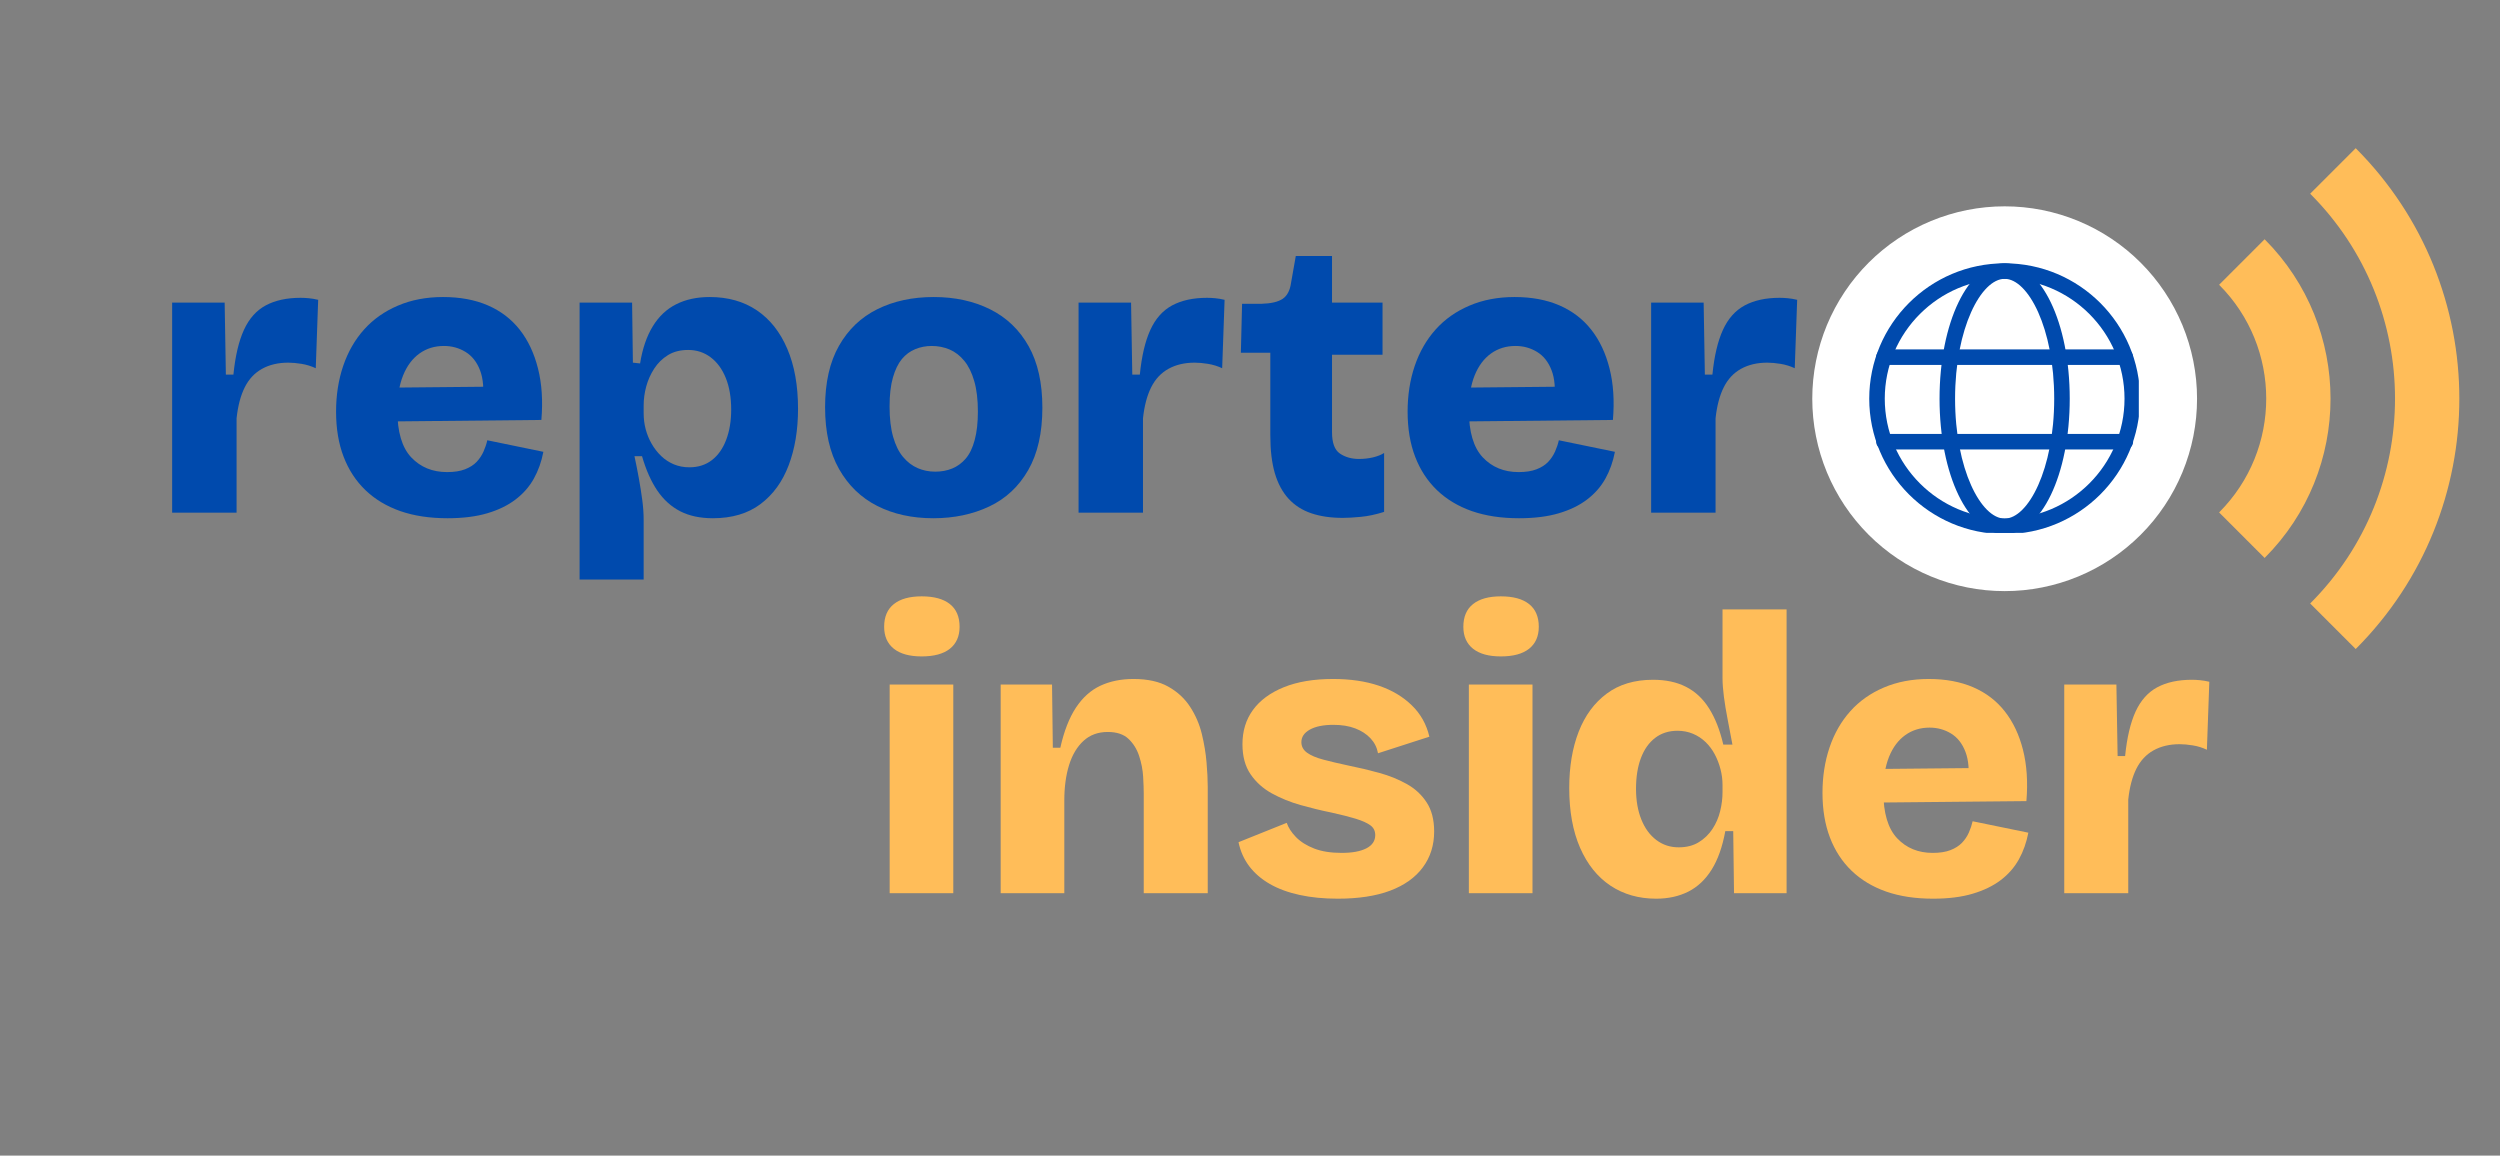 <svg xmlns="http://www.w3.org/2000/svg" xmlns:xlink="http://www.w3.org/1999/xlink" width="861" zoomAndPan="magnify" viewBox="0 0 645.75 298.5" height="398" preserveAspectRatio="xMidYMid meet"><rect x="0" y="0" width="645.75" height="298.5" fill="#808080" stroke="none"/><defs><clipPath id="8006f55146"><path d="M 468.109 53.297 L 567.691 53.297 L 567.691 152.879 L 468.109 152.879 Z M 468.109 53.297 "></path></clipPath><clipPath id="6c456574d0"><path d="M 482.824 68.012 L 552.457 68.012 L 552.457 137.645 L 482.824 137.645 Z M 482.824 68.012 "></path></clipPath><clipPath id="7209f32851"><path d="M 500 68.012 L 535 68.012 L 535 137.645 L 500 137.645 Z M 500 68.012 "></path></clipPath><clipPath id="b64c6cc223"><path d="M 571.719 38 L 636 38 L 636 168 L 571.719 168 Z M 571.719 38 "></path></clipPath><clipPath id="42d39fb289"><rect x="0" width="352" y="0" height="122"></rect></clipPath></defs><g id="52f2da3942"><g style="fill:#004aad;fill-opacity:1;"><g transform="translate(38.294, 132.424)"><path style="stroke:none" d="M 6.172 0 L 6.172 -54.266 L 19.734 -54.266 L 20.047 -35.672 L 22 -35.672 C 22.477 -40.461 23.383 -44.312 24.719 -47.219 C 26.051 -50.133 27.93 -52.242 30.359 -53.547 C 32.797 -54.848 35.797 -55.5 39.359 -55.5 C 40.047 -55.5 40.75 -55.461 41.469 -55.391 C 42.188 -55.328 42.992 -55.191 43.891 -54.984 L 43.266 -37.312 C 42.109 -37.852 40.895 -38.227 39.625 -38.438 C 38.352 -38.645 37.203 -38.75 36.172 -38.75 C 33.566 -38.75 31.305 -38.219 29.391 -37.156 C 27.473 -36.094 25.984 -34.5 24.922 -32.375 C 23.859 -30.25 23.156 -27.578 22.812 -24.359 L 22.812 0 Z M 6.172 0 "></path></g></g><g style="fill:#004aad;fill-opacity:1;"><g transform="translate(83.619, 132.424)"><path style="stroke:none" d="M 31.969 1.438 C 27.375 1.438 23.312 0.82 19.781 -0.406 C 16.25 -1.645 13.25 -3.445 10.781 -5.812 C 8.32 -8.176 6.441 -11.051 5.141 -14.438 C 3.836 -17.832 3.188 -21.723 3.188 -26.109 C 3.188 -30.359 3.801 -34.297 5.031 -37.922 C 6.27 -41.555 8.07 -44.691 10.438 -47.328 C 12.801 -49.961 15.711 -52.016 19.172 -53.484 C 22.629 -54.961 26.516 -55.703 30.828 -55.703 C 35.211 -55.703 39.066 -54.984 42.391 -53.547 C 45.711 -52.109 48.453 -50.02 50.609 -47.281 C 52.773 -44.539 54.352 -41.195 55.344 -37.25 C 56.344 -33.312 56.633 -28.879 56.219 -23.953 L 13.984 -23.531 L 13.984 -32.266 L 46.562 -32.578 L 41.016 -28.469 C 41.422 -31.82 41.211 -34.578 40.391 -36.734 C 39.566 -38.898 38.316 -40.492 36.641 -41.516 C 34.961 -42.547 33.098 -43.062 31.047 -43.062 C 28.641 -43.062 26.531 -42.41 24.719 -41.109 C 22.906 -39.805 21.5 -37.922 20.5 -35.453 C 19.508 -32.992 19.016 -29.984 19.016 -26.422 C 19.016 -20.867 20.211 -16.82 22.609 -14.281 C 25.004 -11.75 28.086 -10.484 31.859 -10.484 C 33.711 -10.484 35.254 -10.723 36.484 -11.203 C 37.723 -11.68 38.719 -12.312 39.469 -13.094 C 40.219 -13.883 40.816 -14.773 41.266 -15.766 C 41.711 -16.766 42.039 -17.742 42.25 -18.703 L 56.734 -15.719 C 56.254 -13.188 55.43 -10.875 54.266 -8.781 C 53.098 -6.695 51.52 -4.898 49.531 -3.391 C 47.551 -1.879 45.117 -0.695 42.234 0.156 C 39.359 1.008 35.938 1.438 31.969 1.438 Z M 31.969 1.438 "></path></g></g><g style="fill:#004aad;fill-opacity:1;"><g transform="translate(143.538, 132.424)"><path style="stroke:none" d="M 6.172 17.266 L 6.172 -54.266 L 19.734 -54.266 L 19.938 -38.75 L 21.797 -38.547 C 22.41 -42.379 23.504 -45.578 25.078 -48.141 C 26.648 -50.711 28.672 -52.613 31.141 -53.844 C 33.609 -55.082 36.488 -55.703 39.781 -55.703 C 44.508 -55.703 48.566 -54.555 51.953 -52.266 C 55.348 -49.973 57.969 -46.664 59.812 -42.344 C 61.664 -38.031 62.594 -32.859 62.594 -26.828 C 62.594 -21.348 61.785 -16.484 60.172 -12.234 C 58.566 -7.984 56.133 -4.641 52.875 -2.203 C 49.625 0.223 45.531 1.438 40.594 1.438 C 37.312 1.438 34.504 0.836 32.172 -0.359 C 29.836 -1.555 27.863 -3.336 26.25 -5.703 C 24.645 -8.066 23.328 -11.031 22.297 -14.594 L 20.344 -14.594 C 20.758 -12.676 21.141 -10.758 21.484 -8.844 C 21.828 -6.926 22.117 -5.07 22.359 -3.281 C 22.598 -1.5 22.719 0.242 22.719 1.953 L 22.719 17.266 Z M 34.531 -11.719 C 36.789 -11.719 38.723 -12.332 40.328 -13.562 C 41.941 -14.801 43.176 -16.551 44.031 -18.812 C 44.895 -21.07 45.328 -23.676 45.328 -26.625 C 45.328 -29.77 44.863 -32.488 43.938 -34.781 C 43.008 -37.082 41.707 -38.863 40.031 -40.125 C 38.352 -41.395 36.414 -42.031 34.219 -42.031 C 32.164 -42.031 30.422 -41.582 28.984 -40.688 C 27.547 -39.801 26.363 -38.641 25.438 -37.203 C 24.508 -35.766 23.82 -34.223 23.375 -32.578 C 22.938 -30.93 22.719 -29.32 22.719 -27.75 L 22.719 -25.703 C 22.719 -24.254 22.891 -22.879 23.234 -21.578 C 23.578 -20.273 24.086 -19.023 24.766 -17.828 C 25.453 -16.629 26.273 -15.566 27.234 -14.641 C 28.191 -13.723 29.285 -13.004 30.516 -12.484 C 31.754 -11.973 33.094 -11.719 34.531 -11.719 Z M 34.531 -11.719 "></path></g></g><g style="fill:#004aad;fill-opacity:1;"><g transform="translate(209.932, 132.424)"><path style="stroke:none" d="M 31.141 1.438 C 25.66 1.438 20.828 0.375 16.641 -1.75 C 12.461 -3.875 9.176 -7.055 6.781 -11.297 C 4.383 -15.547 3.188 -20.859 3.188 -27.234 C 3.188 -33.609 4.383 -38.898 6.781 -43.109 C 9.176 -47.328 12.477 -50.477 16.688 -52.562 C 20.906 -54.656 25.758 -55.703 31.25 -55.703 C 36.727 -55.703 41.594 -54.641 45.844 -52.516 C 50.094 -50.391 53.398 -47.219 55.766 -43 C 58.129 -38.789 59.312 -33.504 59.312 -27.141 C 59.312 -20.629 58.094 -15.25 55.656 -11 C 53.219 -6.75 49.859 -3.613 45.578 -1.594 C 41.297 0.426 36.484 1.438 31.141 1.438 Z M 31.656 -10.594 C 33.227 -10.594 34.68 -10.863 36.016 -11.406 C 37.359 -11.957 38.523 -12.812 39.516 -13.969 C 40.516 -15.133 41.285 -16.727 41.828 -18.75 C 42.379 -20.781 42.656 -23.234 42.656 -26.109 C 42.656 -29.191 42.344 -31.812 41.719 -33.969 C 41.102 -36.125 40.25 -37.867 39.156 -39.203 C 38.062 -40.547 36.797 -41.523 35.359 -42.141 C 33.922 -42.754 32.379 -43.062 30.734 -43.062 C 29.223 -43.062 27.801 -42.785 26.469 -42.234 C 25.133 -41.691 23.984 -40.836 23.016 -39.672 C 22.055 -38.504 21.285 -36.91 20.703 -34.891 C 20.129 -32.867 19.844 -30.383 19.844 -27.438 C 19.844 -24.352 20.148 -21.734 20.766 -19.578 C 21.379 -17.422 22.234 -15.691 23.328 -14.391 C 24.422 -13.086 25.672 -12.129 27.078 -11.516 C 28.484 -10.898 30.008 -10.594 31.656 -10.594 Z M 31.656 -10.594 "></path></g></g><g style="fill:#004aad;fill-opacity:1;"><g transform="translate(272.421, 132.424)"><path style="stroke:none" d="M 6.172 0 L 6.172 -54.266 L 19.734 -54.266 L 20.047 -35.672 L 22 -35.672 C 22.477 -40.461 23.383 -44.312 24.719 -47.219 C 26.051 -50.133 27.93 -52.242 30.359 -53.547 C 32.797 -54.848 35.797 -55.5 39.359 -55.5 C 40.047 -55.5 40.75 -55.461 41.469 -55.391 C 42.188 -55.328 42.992 -55.191 43.891 -54.984 L 43.266 -37.312 C 42.109 -37.852 40.895 -38.227 39.625 -38.438 C 38.352 -38.645 37.203 -38.75 36.172 -38.75 C 33.566 -38.75 31.305 -38.219 29.391 -37.156 C 27.473 -36.094 25.984 -34.5 24.922 -32.375 C 23.859 -30.25 23.156 -27.578 22.812 -24.359 L 22.812 0 Z M 6.172 0 "></path></g></g><g style="fill:#004aad;fill-opacity:1;"><g transform="translate(319.39, 132.424)"><path style="stroke:none" d="M 27.438 1.344 C 24.352 1.344 21.645 0.945 19.312 0.156 C 16.988 -0.633 15.035 -1.883 13.453 -3.594 C 11.879 -5.312 10.695 -7.504 9.906 -10.172 C 9.125 -12.848 8.734 -16.102 8.734 -19.938 L 8.734 -41.312 L 1.125 -41.312 L 1.438 -53.953 L 6.469 -53.953 C 8.938 -54.023 10.754 -54.453 11.922 -55.234 C 13.086 -56.023 13.805 -57.383 14.078 -59.312 L 15.312 -66.297 L 24.672 -66.297 L 24.672 -54.266 L 37.719 -54.266 L 37.719 -40.797 L 24.672 -40.797 L 24.672 -20.766 C 24.672 -18.023 25.352 -16.191 26.719 -15.266 C 28.094 -14.336 29.738 -13.875 31.656 -13.875 C 32.883 -13.875 34.082 -14.008 35.25 -14.281 C 36.414 -14.562 37.375 -14.941 38.125 -15.422 L 38.125 -0.203 C 35.938 0.484 33.93 0.91 32.109 1.078 C 30.297 1.254 28.738 1.344 27.438 1.344 Z M 27.438 1.344 "></path></g></g><g style="fill:#004aad;fill-opacity:1;"><g transform="translate(360.398, 132.424)"><path style="stroke:none" d="M 31.969 1.438 C 27.375 1.438 23.312 0.82 19.781 -0.406 C 16.25 -1.645 13.25 -3.445 10.781 -5.812 C 8.32 -8.176 6.441 -11.051 5.141 -14.438 C 3.836 -17.832 3.188 -21.723 3.188 -26.109 C 3.188 -30.359 3.801 -34.297 5.031 -37.922 C 6.27 -41.555 8.07 -44.691 10.438 -47.328 C 12.801 -49.961 15.711 -52.016 19.172 -53.484 C 22.629 -54.961 26.516 -55.703 30.828 -55.703 C 35.211 -55.703 39.066 -54.984 42.391 -53.547 C 45.711 -52.109 48.453 -50.02 50.609 -47.281 C 52.773 -44.539 54.352 -41.195 55.344 -37.25 C 56.344 -33.312 56.633 -28.879 56.219 -23.953 L 13.984 -23.531 L 13.984 -32.266 L 46.562 -32.578 L 41.016 -28.469 C 41.422 -31.82 41.211 -34.578 40.391 -36.734 C 39.566 -38.898 38.316 -40.492 36.641 -41.516 C 34.961 -42.547 33.098 -43.062 31.047 -43.062 C 28.641 -43.062 26.531 -42.41 24.719 -41.109 C 22.906 -39.805 21.5 -37.922 20.5 -35.453 C 19.508 -32.992 19.016 -29.984 19.016 -26.422 C 19.016 -20.867 20.211 -16.82 22.609 -14.281 C 25.004 -11.75 28.086 -10.484 31.859 -10.484 C 33.711 -10.484 35.254 -10.723 36.484 -11.203 C 37.723 -11.68 38.719 -12.312 39.469 -13.094 C 40.219 -13.883 40.816 -14.773 41.266 -15.766 C 41.711 -16.766 42.039 -17.742 42.25 -18.703 L 56.734 -15.719 C 56.254 -13.188 55.43 -10.875 54.266 -8.781 C 53.098 -6.695 51.52 -4.898 49.531 -3.391 C 47.551 -1.879 45.117 -0.695 42.234 0.156 C 39.359 1.008 35.938 1.438 31.969 1.438 Z M 31.969 1.438 "></path></g></g><g style="fill:#004aad;fill-opacity:1;"><g transform="translate(420.317, 132.424)"><path style="stroke:none" d="M 6.172 0 L 6.172 -54.266 L 19.734 -54.266 L 20.047 -35.672 L 22 -35.672 C 22.477 -40.461 23.383 -44.312 24.719 -47.219 C 26.051 -50.133 27.93 -52.242 30.359 -53.547 C 32.797 -54.848 35.797 -55.5 39.359 -55.5 C 40.047 -55.5 40.75 -55.461 41.469 -55.391 C 42.188 -55.328 42.992 -55.191 43.891 -54.984 L 43.266 -37.312 C 42.109 -37.852 40.895 -38.227 39.625 -38.438 C 38.352 -38.645 37.203 -38.75 36.172 -38.75 C 33.566 -38.75 31.305 -38.219 29.391 -37.156 C 27.473 -36.094 25.984 -34.5 24.922 -32.375 C 23.859 -30.25 23.156 -27.578 22.812 -24.359 L 22.812 0 Z M 6.172 0 "></path></g></g><g clip-rule="nonzero" clip-path="url(#8006f55146)"><path style=" stroke:none;fill-rule:nonzero;fill:#ffffff;fill-opacity:1;" d="M 567.496 102.988 C 567.496 104.617 567.418 106.242 567.258 107.859 C 567.098 109.48 566.859 111.09 566.543 112.684 C 566.223 114.281 565.828 115.859 565.355 117.414 C 564.883 118.973 564.336 120.504 563.715 122.008 C 563.09 123.512 562.395 124.98 561.629 126.414 C 560.863 127.852 560.027 129.246 559.121 130.598 C 558.219 131.953 557.25 133.258 556.219 134.516 C 555.184 135.773 554.094 136.977 552.941 138.129 C 551.793 139.281 550.586 140.371 549.328 141.402 C 548.07 142.438 546.766 143.406 545.41 144.309 C 544.059 145.215 542.664 146.047 541.23 146.816 C 539.793 147.582 538.324 148.277 536.82 148.902 C 535.316 149.523 533.785 150.07 532.23 150.543 C 530.672 151.016 529.094 151.41 527.5 151.73 C 525.902 152.047 524.293 152.285 522.676 152.445 C 521.055 152.605 519.43 152.684 517.805 152.684 C 516.176 152.684 514.551 152.605 512.934 152.445 C 511.312 152.285 509.703 152.047 508.109 151.73 C 506.512 151.41 504.934 151.016 503.379 150.543 C 501.82 150.07 500.289 149.523 498.785 148.902 C 497.281 148.277 495.812 147.582 494.379 146.816 C 492.941 146.047 491.547 145.215 490.195 144.309 C 488.844 143.406 487.535 142.438 486.277 141.402 C 485.02 140.371 483.816 139.281 482.664 138.129 C 481.516 136.977 480.422 135.773 479.391 134.516 C 478.355 133.258 477.391 131.953 476.484 130.598 C 475.582 129.246 474.746 127.852 473.977 126.414 C 473.211 124.98 472.516 123.512 471.891 122.008 C 471.27 120.504 470.723 118.973 470.25 117.414 C 469.777 115.859 469.383 114.281 469.066 112.684 C 468.746 111.09 468.508 109.48 468.348 107.859 C 468.191 106.242 468.109 104.617 468.109 102.988 C 468.109 101.363 468.191 99.738 468.348 98.121 C 468.508 96.5 468.746 94.891 469.066 93.297 C 469.383 91.699 469.777 90.121 470.25 88.566 C 470.723 87.008 471.27 85.477 471.891 83.973 C 472.516 82.469 473.211 81 473.977 79.566 C 474.746 78.129 475.582 76.734 476.484 75.383 C 477.391 74.027 478.355 72.723 479.391 71.465 C 480.422 70.207 481.516 69.004 482.664 67.852 C 483.816 66.699 485.02 65.609 486.277 64.578 C 487.535 63.543 488.844 62.574 490.195 61.672 C 491.547 60.766 492.941 59.93 494.379 59.164 C 495.812 58.398 497.281 57.703 498.785 57.078 C 500.289 56.457 501.82 55.91 503.379 55.438 C 504.934 54.965 506.512 54.57 508.109 54.25 C 509.703 53.934 511.312 53.695 512.934 53.535 C 514.551 53.375 516.176 53.297 517.805 53.297 C 519.43 53.297 521.055 53.375 522.676 53.535 C 524.293 53.695 525.902 53.934 527.5 54.25 C 529.094 54.57 530.672 54.965 532.23 55.438 C 533.785 55.91 535.316 56.457 536.82 57.078 C 538.324 57.703 539.793 58.398 541.23 59.164 C 542.664 59.93 544.059 60.766 545.41 61.672 C 546.766 62.574 548.07 63.543 549.328 64.578 C 550.586 65.609 551.793 66.699 552.941 67.852 C 554.094 69.004 555.184 70.207 556.219 71.465 C 557.25 72.723 558.219 74.027 559.121 75.383 C 560.027 76.734 560.863 78.129 561.629 79.566 C 562.395 81 563.09 82.469 563.715 83.973 C 564.336 85.477 564.883 87.008 565.355 88.566 C 565.828 90.121 566.223 91.699 566.543 93.297 C 566.859 94.891 567.098 96.5 567.258 98.121 C 567.418 99.738 567.496 101.363 567.496 102.988 Z M 567.496 102.988 "></path></g><g clip-rule="nonzero" clip-path="url(#6c456574d0)"><path style=" stroke:none;fill-rule:nonzero;fill:#004aad;fill-opacity:1;" d="M 517.801 137.961 C 498.516 137.961 482.824 122.27 482.824 102.984 C 482.824 83.703 498.516 68.012 517.801 68.012 C 537.082 68.012 552.773 83.703 552.773 102.984 C 552.773 122.27 537.082 137.961 517.801 137.961 Z M 517.801 72.023 C 500.727 72.023 486.836 85.914 486.836 102.984 C 486.836 120.059 500.727 133.949 517.801 133.949 C 534.871 133.949 548.762 120.059 548.762 102.984 C 548.762 85.914 534.871 72.023 517.801 72.023 Z M 517.801 72.023 "></path></g><path style=" stroke:none;fill-rule:nonzero;fill:#004aad;fill-opacity:1;" d="M 548.977 94.262 L 486.621 94.262 C 485.512 94.262 484.613 93.367 484.613 92.258 C 484.613 91.145 485.512 90.25 486.621 90.25 L 548.977 90.25 C 550.086 90.25 550.984 91.145 550.984 92.258 C 550.984 93.367 550.086 94.262 548.977 94.262 Z M 548.977 94.262 "></path><path style=" stroke:none;fill-rule:nonzero;fill:#004aad;fill-opacity:1;" d="M 548.977 116.094 L 486.621 116.094 C 485.512 116.094 484.613 115.199 484.613 114.09 C 484.613 112.977 485.512 112.082 486.621 112.082 L 548.977 112.082 C 550.086 112.082 550.984 112.977 550.984 114.09 C 550.984 115.199 550.086 116.094 548.977 116.094 Z M 548.977 116.094 "></path><g clip-rule="nonzero" clip-path="url(#7209f32851)"><path style=" stroke:none;fill-rule:nonzero;fill:#004aad;fill-opacity:1;" d="M 517.801 137.961 C 508.371 137.961 500.984 122.598 500.984 102.984 C 500.984 83.375 508.371 68.012 517.801 68.012 C 527.227 68.012 534.613 83.375 534.613 102.984 C 534.613 122.598 527.227 137.961 517.801 137.961 Z M 517.801 72.023 C 511.75 72.023 504.996 84.746 504.996 102.984 C 504.996 121.227 511.738 133.949 517.801 133.949 C 523.859 133.949 530.602 121.227 530.602 102.984 C 530.602 84.746 523.848 72.023 517.801 72.023 Z M 517.801 72.023 "></path></g><g clip-rule="nonzero" clip-path="url(#b64c6cc223)"><path style=" stroke:none;fill-rule:nonzero;fill:#ffbd59;fill-opacity:1;" d="M 608.477 38.277 L 596.715 50.035 C 625.941 79.262 625.941 126.656 596.715 155.883 L 608.477 167.645 C 644.172 131.949 644.172 74.027 608.477 38.277 Z M 561.434 85.316 L 543.793 102.961 L 561.434 120.602 C 571.195 110.898 571.195 95.078 561.434 85.316 Z M 584.953 61.797 L 573.195 73.559 C 589.422 89.789 589.422 116.133 573.195 132.359 L 584.953 144.121 C 607.652 121.422 607.652 84.555 584.953 61.797 Z M 584.953 61.797 "></path></g><g transform="matrix(1,0,0,1,223,138)"><g clip-path="url(#42d39fb289)"><g style="fill:#ffbd59;fill-opacity:1;"><g transform="translate(0.674, 92.709)"><path style="stroke:none" d="M 6.125 0 L 6.125 -53.891 L 22.562 -53.891 L 22.562 0 Z M 14.391 -61.156 C 11.266 -61.156 8.867 -61.816 7.203 -63.141 C 5.535 -64.473 4.703 -66.363 4.703 -68.812 C 4.703 -71.395 5.535 -73.348 7.203 -74.672 C 8.867 -76.004 11.266 -76.672 14.391 -76.672 C 17.586 -76.672 20.02 -76.004 21.688 -74.672 C 23.352 -73.348 24.188 -71.395 24.188 -68.812 C 24.188 -66.363 23.352 -64.473 21.688 -63.141 C 20.02 -61.816 17.586 -61.156 14.391 -61.156 Z M 14.391 -61.156 "></path></g></g><g style="fill:#ffbd59;fill-opacity:1;"><g transform="translate(29.351, 92.709)"><path style="stroke:none" d="M 6.125 0 L 6.125 -53.891 L 19.391 -53.891 L 19.594 -37.562 L 21.531 -37.562 C 22.488 -41.852 23.832 -45.305 25.562 -47.922 C 27.301 -50.547 29.41 -52.438 31.891 -53.594 C 34.379 -54.75 37.223 -55.328 40.422 -55.328 C 44.098 -55.328 47.109 -54.66 49.453 -53.328 C 51.805 -52.004 53.676 -50.27 55.062 -48.125 C 56.457 -45.988 57.461 -43.66 58.078 -41.141 C 58.691 -38.617 59.098 -36.164 59.297 -33.781 C 59.504 -31.406 59.609 -29.297 59.609 -27.453 L 59.609 0 L 43.078 0 L 43.078 -25.719 C 43.078 -26.875 43.023 -28.336 42.922 -30.109 C 42.816 -31.879 42.473 -33.648 41.891 -35.422 C 41.316 -37.191 40.398 -38.672 39.141 -39.859 C 37.891 -41.047 36.102 -41.641 33.781 -41.641 C 31.27 -41.641 29.18 -40.875 27.516 -39.344 C 25.848 -37.812 24.602 -35.719 23.781 -33.062 C 22.969 -30.414 22.562 -27.391 22.562 -23.984 L 22.562 0 Z M 6.125 0 "></path></g></g><g style="fill:#ffbd59;fill-opacity:1;"><g transform="translate(94.255, 92.709)"><path style="stroke:none" d="M 28.281 1.422 C 24.664 1.422 21.379 1.098 18.422 0.453 C 15.461 -0.191 12.895 -1.141 10.719 -2.391 C 8.539 -3.648 6.77 -5.18 5.406 -6.984 C 4.051 -8.797 3.133 -10.859 2.656 -13.172 L 15.109 -18.172 C 15.516 -16.941 16.312 -15.711 17.5 -14.484 C 18.695 -13.266 20.266 -12.281 22.203 -11.531 C 24.141 -10.781 26.504 -10.406 29.297 -10.406 C 32.016 -10.406 34.141 -10.797 35.672 -11.578 C 37.203 -12.367 37.969 -13.508 37.969 -15 C 37.969 -16.094 37.539 -16.941 36.688 -17.547 C 35.844 -18.16 34.586 -18.723 32.922 -19.234 C 31.254 -19.742 29.16 -20.273 26.641 -20.828 C 23.984 -21.367 21.328 -22.016 18.672 -22.766 C 16.023 -23.516 13.562 -24.516 11.281 -25.766 C 9 -27.023 7.16 -28.676 5.766 -30.719 C 4.367 -32.758 3.672 -35.348 3.672 -38.484 C 3.672 -41.891 4.57 -44.832 6.375 -47.312 C 8.176 -49.801 10.828 -51.758 14.328 -53.188 C 17.836 -54.613 22.078 -55.328 27.047 -55.328 C 31.535 -55.328 35.484 -54.75 38.891 -53.594 C 42.297 -52.438 45.133 -50.75 47.406 -48.531 C 49.688 -46.32 51.203 -43.617 51.953 -40.422 L 38.688 -36.141 C 38.414 -37.629 37.77 -38.914 36.75 -40 C 35.727 -41.094 34.414 -41.945 32.812 -42.562 C 31.219 -43.176 29.332 -43.484 27.156 -43.484 C 24.57 -43.484 22.547 -43.07 21.078 -42.25 C 19.617 -41.438 18.891 -40.352 18.891 -39 C 18.891 -37.906 19.379 -37 20.359 -36.281 C 21.348 -35.57 22.742 -34.977 24.547 -34.5 C 26.348 -34.02 28.508 -33.508 31.031 -32.969 C 33.75 -32.426 36.398 -31.797 38.984 -31.078 C 41.578 -30.367 43.941 -29.414 46.078 -28.219 C 48.223 -27.031 49.941 -25.445 51.234 -23.469 C 52.535 -21.5 53.188 -18.984 53.188 -15.922 C 53.188 -12.379 52.211 -9.297 50.266 -6.672 C 48.328 -4.055 45.52 -2.051 41.844 -0.656 C 38.176 0.727 33.656 1.422 28.281 1.422 Z M 28.281 1.422 "></path></g></g><g style="fill:#ffbd59;fill-opacity:1;"><g transform="translate(150.281, 92.709)"><path style="stroke:none" d="M 6.125 0 L 6.125 -53.891 L 22.562 -53.891 L 22.562 0 Z M 14.391 -61.156 C 11.266 -61.156 8.867 -61.816 7.203 -63.141 C 5.535 -64.473 4.703 -66.363 4.703 -68.812 C 4.703 -71.395 5.535 -73.348 7.203 -74.672 C 8.867 -76.004 11.266 -76.672 14.391 -76.672 C 17.586 -76.672 20.02 -76.004 21.688 -74.672 C 23.352 -73.348 24.188 -71.395 24.188 -68.812 C 24.188 -66.363 23.352 -64.473 21.688 -63.141 C 20.02 -61.816 17.586 -61.156 14.391 -61.156 Z M 14.391 -61.156 "></path></g></g><g style="fill:#ffbd59;fill-opacity:1;"><g transform="translate(178.958, 92.709)"><path style="stroke:none" d="M 25.828 1.422 C 21.336 1.422 17.406 0.301 14.031 -1.938 C 10.664 -4.188 8.047 -7.453 6.172 -11.734 C 4.305 -16.023 3.375 -21.164 3.375 -27.156 C 3.375 -32.664 4.188 -37.516 5.812 -41.703 C 7.445 -45.891 9.863 -49.172 13.062 -51.547 C 16.258 -53.93 20.242 -55.125 25.016 -55.125 C 28.348 -55.125 31.203 -54.508 33.578 -53.281 C 35.961 -52.062 37.938 -50.207 39.5 -47.719 C 41.07 -45.238 42.297 -42.125 43.172 -38.375 L 45.531 -38.375 C 45.125 -40.625 44.711 -42.785 44.297 -44.859 C 43.891 -46.941 43.566 -48.898 43.328 -50.734 C 43.086 -52.566 42.969 -54.195 42.969 -55.625 L 42.969 -73.297 L 59.516 -73.297 L 59.516 0 L 45.938 0 L 45.734 -16.031 L 43.688 -16.031 C 42.938 -11.945 41.758 -8.629 40.156 -6.078 C 38.562 -3.523 36.555 -1.633 34.141 -0.406 C 31.723 0.812 28.953 1.422 25.828 1.422 Z M 31.641 -11.844 C 33.68 -11.844 35.414 -12.285 36.844 -13.172 C 38.281 -14.055 39.457 -15.195 40.375 -16.594 C 41.289 -17.988 41.953 -19.52 42.359 -21.188 C 42.766 -22.852 42.969 -24.469 42.969 -26.031 L 42.969 -27.969 C 42.969 -29.332 42.797 -30.676 42.453 -32 C 42.117 -33.32 41.629 -34.598 40.984 -35.828 C 40.336 -37.055 39.535 -38.129 38.578 -39.047 C 37.629 -39.961 36.539 -40.676 35.312 -41.188 C 34.094 -41.695 32.77 -41.953 31.344 -41.953 C 29.094 -41.953 27.164 -41.336 25.562 -40.109 C 23.969 -38.891 22.742 -37.156 21.891 -34.906 C 21.047 -32.664 20.625 -30.016 20.625 -26.953 C 20.625 -23.953 21.082 -21.312 22 -19.031 C 22.914 -16.758 24.207 -14.992 25.875 -13.734 C 27.539 -12.473 29.461 -11.844 31.641 -11.844 Z M 31.641 -11.844 "></path></g></g><g style="fill:#ffbd59;fill-opacity:1;"><g transform="translate(244.577, 92.709)"><path style="stroke:none" d="M 31.75 1.422 C 27.188 1.422 23.148 0.812 19.641 -0.406 C 16.141 -1.633 13.164 -3.422 10.719 -5.766 C 8.27 -8.117 6.398 -10.977 5.109 -14.344 C 3.816 -17.707 3.172 -21.566 3.172 -25.922 C 3.172 -30.141 3.781 -34.051 5 -37.656 C 6.227 -41.27 8.016 -44.383 10.359 -47 C 12.703 -49.625 15.594 -51.664 19.031 -53.125 C 22.469 -54.594 26.332 -55.328 30.625 -55.328 C 34.977 -55.328 38.805 -54.613 42.109 -53.188 C 45.41 -51.758 48.129 -49.68 50.266 -46.953 C 52.41 -44.234 53.977 -40.914 54.969 -37 C 55.957 -33.094 56.25 -28.688 55.844 -23.781 L 13.875 -23.375 L 13.875 -32.047 L 46.234 -32.359 L 40.734 -28.281 C 41.141 -31.613 40.93 -34.348 40.109 -36.484 C 39.297 -38.629 38.055 -40.211 36.391 -41.234 C 34.723 -42.254 32.867 -42.766 30.828 -42.766 C 28.441 -42.766 26.348 -42.117 24.547 -40.828 C 22.742 -39.535 21.348 -37.664 20.359 -35.219 C 19.379 -32.77 18.891 -29.773 18.891 -26.234 C 18.891 -20.723 20.078 -16.707 22.453 -14.188 C 24.836 -11.664 27.898 -10.406 31.641 -10.406 C 33.484 -10.406 35.016 -10.645 36.234 -11.125 C 37.461 -11.602 38.453 -12.234 39.203 -13.016 C 39.953 -13.797 40.547 -14.68 40.984 -15.672 C 41.422 -16.66 41.742 -17.629 41.953 -18.578 L 56.344 -15.625 C 55.863 -13.102 55.047 -10.801 53.891 -8.719 C 52.734 -6.645 51.164 -4.859 49.188 -3.359 C 47.219 -1.867 44.805 -0.703 41.953 0.141 C 39.098 0.992 35.695 1.422 31.75 1.422 Z M 31.75 1.422 "></path></g></g><g style="fill:#ffbd59;fill-opacity:1;"><g transform="translate(304.072, 92.709)"><path style="stroke:none" d="M 6.125 0 L 6.125 -53.891 L 19.594 -53.891 L 19.906 -35.422 L 21.844 -35.422 C 22.32 -40.18 23.223 -44.008 24.547 -46.906 C 25.879 -49.801 27.75 -51.895 30.156 -53.188 C 32.57 -54.477 35.551 -55.125 39.094 -55.125 C 39.77 -55.125 40.469 -55.086 41.188 -55.016 C 41.906 -54.953 42.707 -54.816 43.594 -54.609 L 42.969 -37.047 C 41.812 -37.598 40.602 -37.973 39.344 -38.172 C 38.094 -38.379 36.957 -38.484 35.938 -38.484 C 33.344 -38.484 31.094 -37.953 29.188 -36.891 C 27.289 -35.836 25.812 -34.254 24.75 -32.141 C 23.695 -30.035 23 -27.383 22.656 -24.188 L 22.656 0 Z M 6.125 0 "></path></g></g></g></g></g></svg>